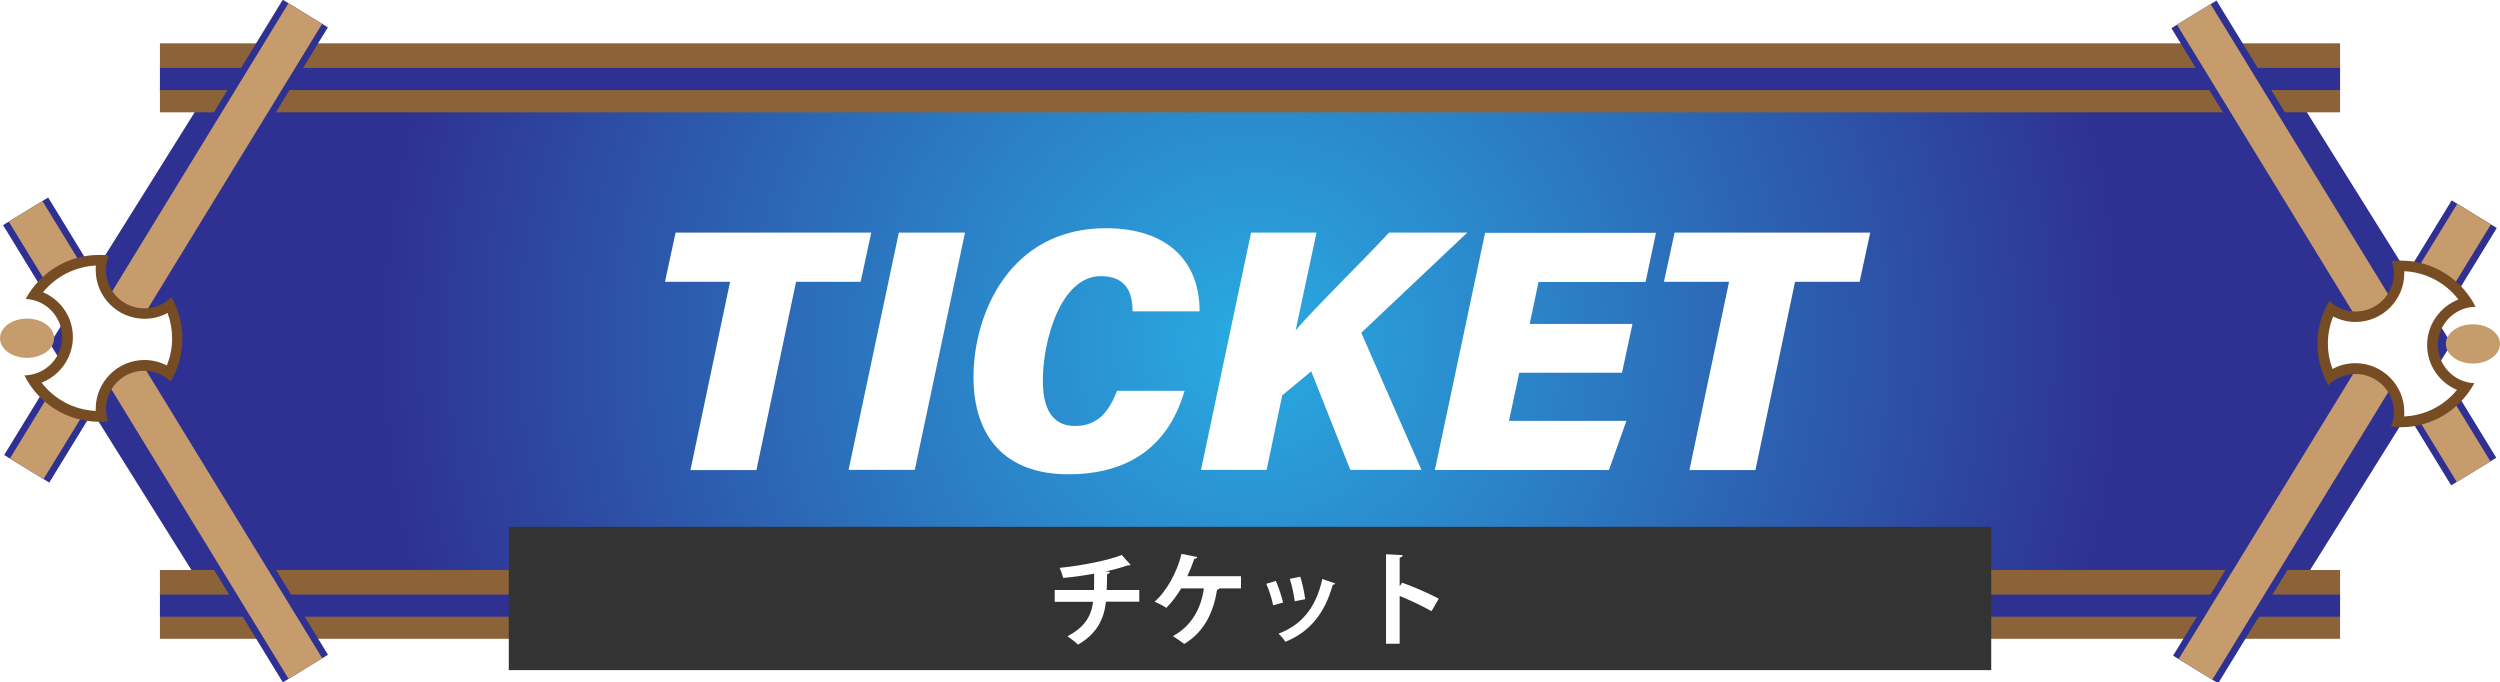 <?xml version="1.0" encoding="utf-8"?>
<!-- Generator: Adobe Illustrator 25.4.1, SVG Export Plug-In . SVG Version: 6.00 Build 0)  -->
<svg version="1.1" xmlns="http://www.w3.org/2000/svg" xmlns:xlink="http://www.w3.org/1999/xlink" x="0px" y="0px"
	 viewBox="0 0 1413.2 385.6" style="enable-background:new 0 0 1413.2 385.6;" xml:space="preserve">
<style type="text/css">
	.st0{fill:url(#SVGID_1_);}
	.st1{fill:url(#SVGID_00000018959152697736634160000000830756254957768375_);}
	.st2{display:none;opacity:0.52;}
	.st3{filter:url(#Adobe_OpacityMaskFilter);}
	.st4{fill:url(#SVGID_00000125583941154914453600000009213093454422817974_);}
	.st5{mask:url(#SVGID_00000075150172613995503830000016986541522139976894_);}
	.st6{clip-path:url(#SVGID_00000016050078063856485770000004936573865765524908_);}
	.st7{filter:url(#Adobe_OpacityMaskFilter_00000003800427948174285230000016673810612419781311_);}
	.st8{fill:url(#SVGID_00000041289312020756274560000017321509192040750471_);}
	.st9{mask:url(#SVGID_00000163759267923007529410000015258021667151538306_);}
	.st10{clip-path:url(#SVGID_00000145742836405423749620000005819713059927852929_);}
	.st11{fill:#F15A24;}
	.st12{fill:#662D91;}
	.st13{fill:url(#SVGID_00000031181195150691687640000015036570048504120233_);}
	.st14{fill:url(#SVGID_00000060709580974031509520000017651114761774805692_);}
	.st15{fill:#8C6239;}
	.st16{fill:#2E3192;}
	.st17{fill:#F7931E;}
	.st18{fill:#FFFFFF;stroke:#754C24;stroke-miterlimit:10;}
	.st19{fill:#FBB03B;}
	.st20{fill:url(#SVGID_00000167371817722477578360000011407110017399479456_);}
	.st21{fill:#FFFFFF;}
	.st22{fill:#1A1A1A;}
	.st23{fill:#150201;}
	.st24{fill-rule:evenodd;clip-rule:evenodd;fill:#150201;}
	.st25{fill:#FFFFFF;stroke:#FFFFFF;stroke-miterlimit:10;}
	.st26{opacity:0.15;fill:#FFFFFF;}
	.st27{fill:#333333;}
	.st28{fill:url(#SVGID_00000158738559448562066400000009524334900425450896_);}
	.st29{fill:url(#SVGID_00000145748529430420913650000009500682874041633960_);}
	.st30{fill:#2E3192;stroke:#FFFFFF;stroke-width:10;stroke-miterlimit:10;}
	.st31{fill:#2E3192;stroke:#FFFFFF;stroke-width:6;stroke-miterlimit:10;}
	.st32{fill:url(#SVGID_00000070076335622826190130000004327006975041286327_);}
	.st33{fill:url(#SVGID_00000142163367823937576720000004816584795407251872_);}
	.st34{fill:url(#SVGID_00000095307668047779508810000012156568336669080722_);}
	.st35{fill:url(#SVGID_00000088098626748267413390000015452785725131721113_);}
	.st36{fill:url(#SVGID_00000171686993650856748830000011232979959666222264_);}
	.st37{fill:url(#SVGID_00000123418147315711673880000007890219289063893660_);}
	.st38{fill:#C69C6D;}
	.st39{fill:#754C24;}
	.st40{fill:url(#SVGID_00000119089645032366044810000009734475931787324565_);}
	.st41{fill:url(#SVGID_00000000924736115109724340000008096091473474778546_);}
	.st42{fill:url(#SVGID_00000117638627592826105940000005919388154812965003_);}
	.st43{fill:url(#SVGID_00000138559877109439206190000012717420499740990631_);}
	.st44{fill:url(#SVGID_00000143598531448203812780000006408568205097027513_);}
	.st45{fill:url(#SVGID_00000027589236665662375260000017653073204264750505_);}
</style>
<g id="レイヤー_2">
</g>
<g id="レイヤー_1">
</g>
<g id="レイヤー_3">
	<g>
		<g>
			<radialGradient id="SVGID_1_" cx="707.008" cy="194.301" r="492.767" gradientUnits="userSpaceOnUse">
				<stop  offset="0" style="stop-color:#29ABE2"/>
				<stop  offset="1" style="stop-color:#2E3192"/>
			</radialGradient>
			<polygon class="st0" points="1287.2,36.5 126.9,36.5 28.2,194.3 126.9,352.1 1287.2,352.1 1385.8,194.3 			"/>
			<g>
				<rect x="90.4" y="49.6" class="st15" width="1232.4" height="13.9"/>
				<rect x="90.4" y="37" class="st16" width="1232.4" height="13.9"/>
				<rect x="90.4" y="24.5" class="st15" width="1232.4" height="13.9"/>
				<rect x="90.4" y="347.2" class="st15" width="1232.4" height="13.9"/>
				<rect x="90.4" y="334.7" class="st16" width="1232.4" height="13.9"/>
				<rect x="90.4" y="322.2" class="st15" width="1232.4" height="13.9"/>
			</g>
			<g>
				<g>
					<g>
						
							<rect x="-57" y="121.5" transform="matrix(0.522 -0.853 0.853 0.522 -71.534 145.157)" class="st16" width="301.7" height="29.9"/>
						
							<rect x="-57" y="125.3" transform="matrix(0.522 -0.853 0.853 0.522 -71.534 145.157)" class="st38" width="301.7" height="22.3"/>
						
							<rect x="-58" y="233.7" transform="matrix(-0.522 -0.853 0.853 -0.522 -69.731 458.232)" class="st16" width="303" height="29.9"/>
						
							<rect x="-58" y="237.5" transform="matrix(-0.522 -0.853 0.853 -0.522 -69.731 458.232)" class="st38" width="303" height="22.3"/>
					</g>
					<g>
						<path class="st21" d="M56.1,235.4c-15.4,0-29.4-7.8-37.4-20.7c11.1-2.4,19.5-12.3,19.5-24.1c0-11.5-7.9-21.3-18.7-23.9
							c8.2-12.2,21.8-19.6,36.7-19.6c0.5,0,1,0,1.5,0c-0.4,1.8-0.6,3.6-0.6,5.5c0,13.6,11,24.6,24.6,24.6c5.3,0,10.3-1.6,14.4-4.7
							c2.7,5.8,4.2,12.2,4.2,18.7c0,6.9-1.6,13.6-4.6,19.7c-4.1-2.8-8.9-4.4-14-4.4c-13.6,0-24.6,11-24.6,24.6
							c0,1.4,0.1,2.8,0.4,4.2C57,235.3,56.6,235.4,56.1,235.4z"/>
						<path class="st39" d="M54.2,150.1c-0.1,0.8-0.1,1.6-0.1,2.5c0,15.2,12.4,27.6,27.6,27.6c4.6,0,9.1-1.1,13-3.3
							c1.7,4.6,2.6,9.4,2.6,14.3c0,5.3-1,10.5-3,15.4c-3.9-2-8.2-3.1-12.6-3.1c-15.2,0-27.6,12.4-27.6,27.6c0,0.4,0,0.8,0,1.2
							c-12.2-0.6-23.3-6.5-30.6-16c10.3-4,17.7-14.1,17.7-25.7c0-11.4-6.9-21.2-16.9-25.4C31.7,156.2,42.5,150.7,54.2,150.1
							 M56.1,144.1c-18,0-33.6,10.1-41.6,24.9c11.5,0.5,20.6,10,20.6,21.6c0,11.8-9.5,21.4-21.3,21.6c7.7,15.5,23.7,26.2,42.2,26.2
							c1.7,0,3.4-0.1,5.1-0.3c-0.7-2.2-1.2-4.5-1.2-6.9c0-11.9,9.7-21.6,21.6-21.6c5.8,0,11,2.3,14.9,6c4.3-7.1,6.7-15.4,6.7-24.3
							c0-8.5-2.3-16.5-6.2-23.4c-3.9,4-9.3,6.4-15.4,6.4c-11.9,0-21.6-9.7-21.6-21.6c0-2.9,0.6-5.7,1.6-8.2
							C59.9,144.2,58,144.1,56.1,144.1L56.1,144.1z"/>
					</g>
					<ellipse class="st38" cx="15.3" cy="191.2" rx="15.3" ry="11.1"/>
				</g>
				<g>
					<g>
						
							<rect x="1168.6" y="234.2" transform="matrix(-0.522 0.853 -0.853 -0.522 2221.168 -745.68)" class="st16" width="301.7" height="29.9"/>
						
							<rect x="1168.6" y="238.1" transform="matrix(-0.522 0.853 -0.853 -0.522 2221.168 -745.68)" class="st38" width="301.7" height="22.3"/>
						
							<rect x="1168.3" y="122" transform="matrix(0.522 0.853 -0.853 0.522 747.157 -1059.938)" class="st16" width="303" height="29.9"/>
						
							<rect x="1168.3" y="125.9" transform="matrix(0.522 0.853 -0.853 0.522 747.157 -1059.938)" class="st38" width="303" height="22.3"/>
					</g>
					<g>
						<path class="st21" d="M1357.1,238.6c-0.5,0-1,0-1.5,0c0.4-1.8,0.6-3.6,0.6-5.5c0-13.6-11-24.6-24.6-24.6
							c-5.3,0-10.3,1.6-14.4,4.7c-2.7-5.8-4.2-12.2-4.2-18.7c0-6.9,1.6-13.6,4.6-19.7c4.1,2.8,8.9,4.4,14,4.4
							c13.6,0,24.6-11,24.6-24.6c0-1.4-0.1-2.8-0.4-4.2c0.4,0,0.9,0,1.3,0c15.4,0,29.4,7.8,37.4,20.7c-11.1,2.4-19.5,12.3-19.5,24.1
							c0,11.5,7.9,21.3,18.7,23.9C1385.6,231.2,1371.9,238.6,1357.1,238.6z"/>
						<path class="st39" d="M1359.1,153.3c12.2,0.6,23.3,6.5,30.6,16c-10.3,4-17.7,14.1-17.7,25.7c0,11.4,6.9,21.2,16.9,25.4
							c-7.3,8.9-18.1,14.5-29.9,15c0.1-0.8,0.1-1.6,0.1-2.5c0-15.2-12.4-27.6-27.6-27.6c-4.6,0-9.1,1.1-13,3.3
							c-1.7-4.6-2.6-9.4-2.6-14.3c0-5.3,1-10.5,3-15.4c3.9,2,8.2,3.1,12.6,3.1c15.2,0,27.6-12.4,27.6-27.6
							C1359.2,154.1,1359.1,153.7,1359.1,153.3 M1357.1,147.3c-1.7,0-3.4,0.1-5.1,0.3c0.7,2.2,1.2,4.5,1.2,6.9
							c0,11.9-9.7,21.6-21.6,21.6c-5.8,0-11-2.3-14.9-6c-4.3,7.1-6.7,15.4-6.7,24.3c0,8.5,2.3,16.5,6.2,23.4c3.9-4,9.3-6.4,15.4-6.4
							c11.9,0,21.6,9.7,21.6,21.6c0,2.9-0.6,5.7-1.6,8.2c1.8,0.2,3.7,0.3,5.5,0.3c18,0,33.6-10.1,41.6-24.9
							c-11.5-0.5-20.6-10-20.6-21.6c0-11.8,9.5-21.4,21.3-21.6C1391.6,158,1375.6,147.3,1357.1,147.3L1357.1,147.3z"/>
					</g>
					<ellipse class="st38" cx="1397.9" cy="194.4" rx="15.3" ry="11.1"/>
				</g>
			</g>
		</g>
		<g>
			<g>
				<path class="st21" d="M412.7,159.3h-36.8l6-27.8h110.6l-6,27.8H450l-22.4,106.4h-37.3L412.7,159.3z"/>
				<path class="st21" d="M545.5,131.5l-28.4,134.1h-37.4l28.4-134.1H545.5z"/>
				<path class="st21" d="M669.6,220.9c-9.4,32.4-32.7,47.2-65.7,47.2c-35.7,0-53.6-21.3-53.6-55c0-35.5,20.3-84.1,74.9-84.1
					c34.6,0,53,18.6,52.9,47h-37.9c0-9.9-3-19.9-18-19.9c-22.4,0-32.7,36-32.7,58.9c0,14.6,4.4,25.8,18.2,25.8
					c13.3,0,19.4-8.8,23.8-19.9H669.6z"/>
				<path class="st21" d="M707.2,131.5h37l-11.8,55.2c11.5-13.4,36-37.2,52.8-55.2h44.2l-59.9,56.6l34,77.5h-40.2l-22.1-55.7
					l-16.4,13.6l-8.8,42.1h-37.1L707.2,131.5z"/>
				<path class="st21" d="M916.9,210.7h-58.1l-5.8,27.2h66.4l-9.9,27.8h-98.4l28.4-134.1h96.6l-5.9,27.8h-60.5l-5,23.7h58.1
					L916.9,210.7z"/>
				<path class="st21" d="M977.4,159.3h-36.8l6-27.8h110.6l-6,27.8h-36.5l-22.4,106.4h-37.3L977.4,159.3z"/>
			</g>
		</g>
		<rect x="287.6" y="297.8" class="st27" width="838" height="81"/>
		<g>
			<path class="st21" d="M644,340.1h-18.8c-1.2,10.1-5.2,18.1-15.8,24.3c-1.7-1.6-4.1-3.5-6-4.7c9.5-5.1,13.4-11,14.5-19.5h-21.7
				v-6.7h22.2c0.1-3,0.1-5.8,0.1-9.2c-5.1,0.9-11.6,1.9-17.5,2.4c-0.5-1.8-1.1-3.7-2-5.7c14-1.4,28.5-4.6,35.1-7.3l5,5.6
				c-0.3,0.3-0.7,0.3-1.7,0.3c-3.3,1.2-8.6,2.6-12.5,3.4l2.5,0.2c-0.1,0.6-0.5,1.2-1.6,1.4c0,3.3-0.1,6.2-0.2,8.9H644V340.1z"/>
			<path class="st21" d="M701.5,325.7v6.9h-12.3c-0.1,0.4-0.6,0.7-1.2,0.7c-2,12.4-6.9,23.7-18.6,30.7c-1.6-1.3-4.6-3.3-6.4-4.4
				c10.9-5.9,16.1-16.2,17.5-27h-12.8c-2.4,4.1-5.4,8-8.4,11c-1.6-1.1-4.6-2.6-6.6-3.5c7-6.1,12.8-17.1,15.2-27l8.9,1.8
				c-0.1,0.5-0.7,1-1.7,1c-0.8,2.5-2.4,6.5-3.9,9.8H701.5z"/>
			<path class="st21" d="M721.2,328.4c1.6,3.5,3.3,8.8,4.1,12.2l-5.6,1.6c-0.7-3.6-2.3-8.6-3.9-12.2L721.2,328.4z M754.8,329.8
				c-0.2,0.5-0.7,0.8-1.4,0.7c-4.7,17-13.7,27-26.8,32.3c-0.7-1.2-2.6-3.5-3.9-4.6c12.3-4.6,21-13.8,24.8-30.9L754.8,329.8z
				 M735,326c1.2,3.5,2.3,9,2.8,12.7l-5.9,1.2c-0.5-3.8-1.6-9-2.8-12.7L735,326z"/>
			<path class="st21" d="M809.2,345.5c-4.8-2.8-12.3-6.3-18-8.6v27h-7.7v-50.6l9.4,0.5c-0.1,0.7-0.5,1.3-1.7,1.4v16.2l1.4-2
				c6.3,2.2,15,6,20.7,9L809.2,345.5z"/>
		</g>
	</g>
</g>
</svg>
